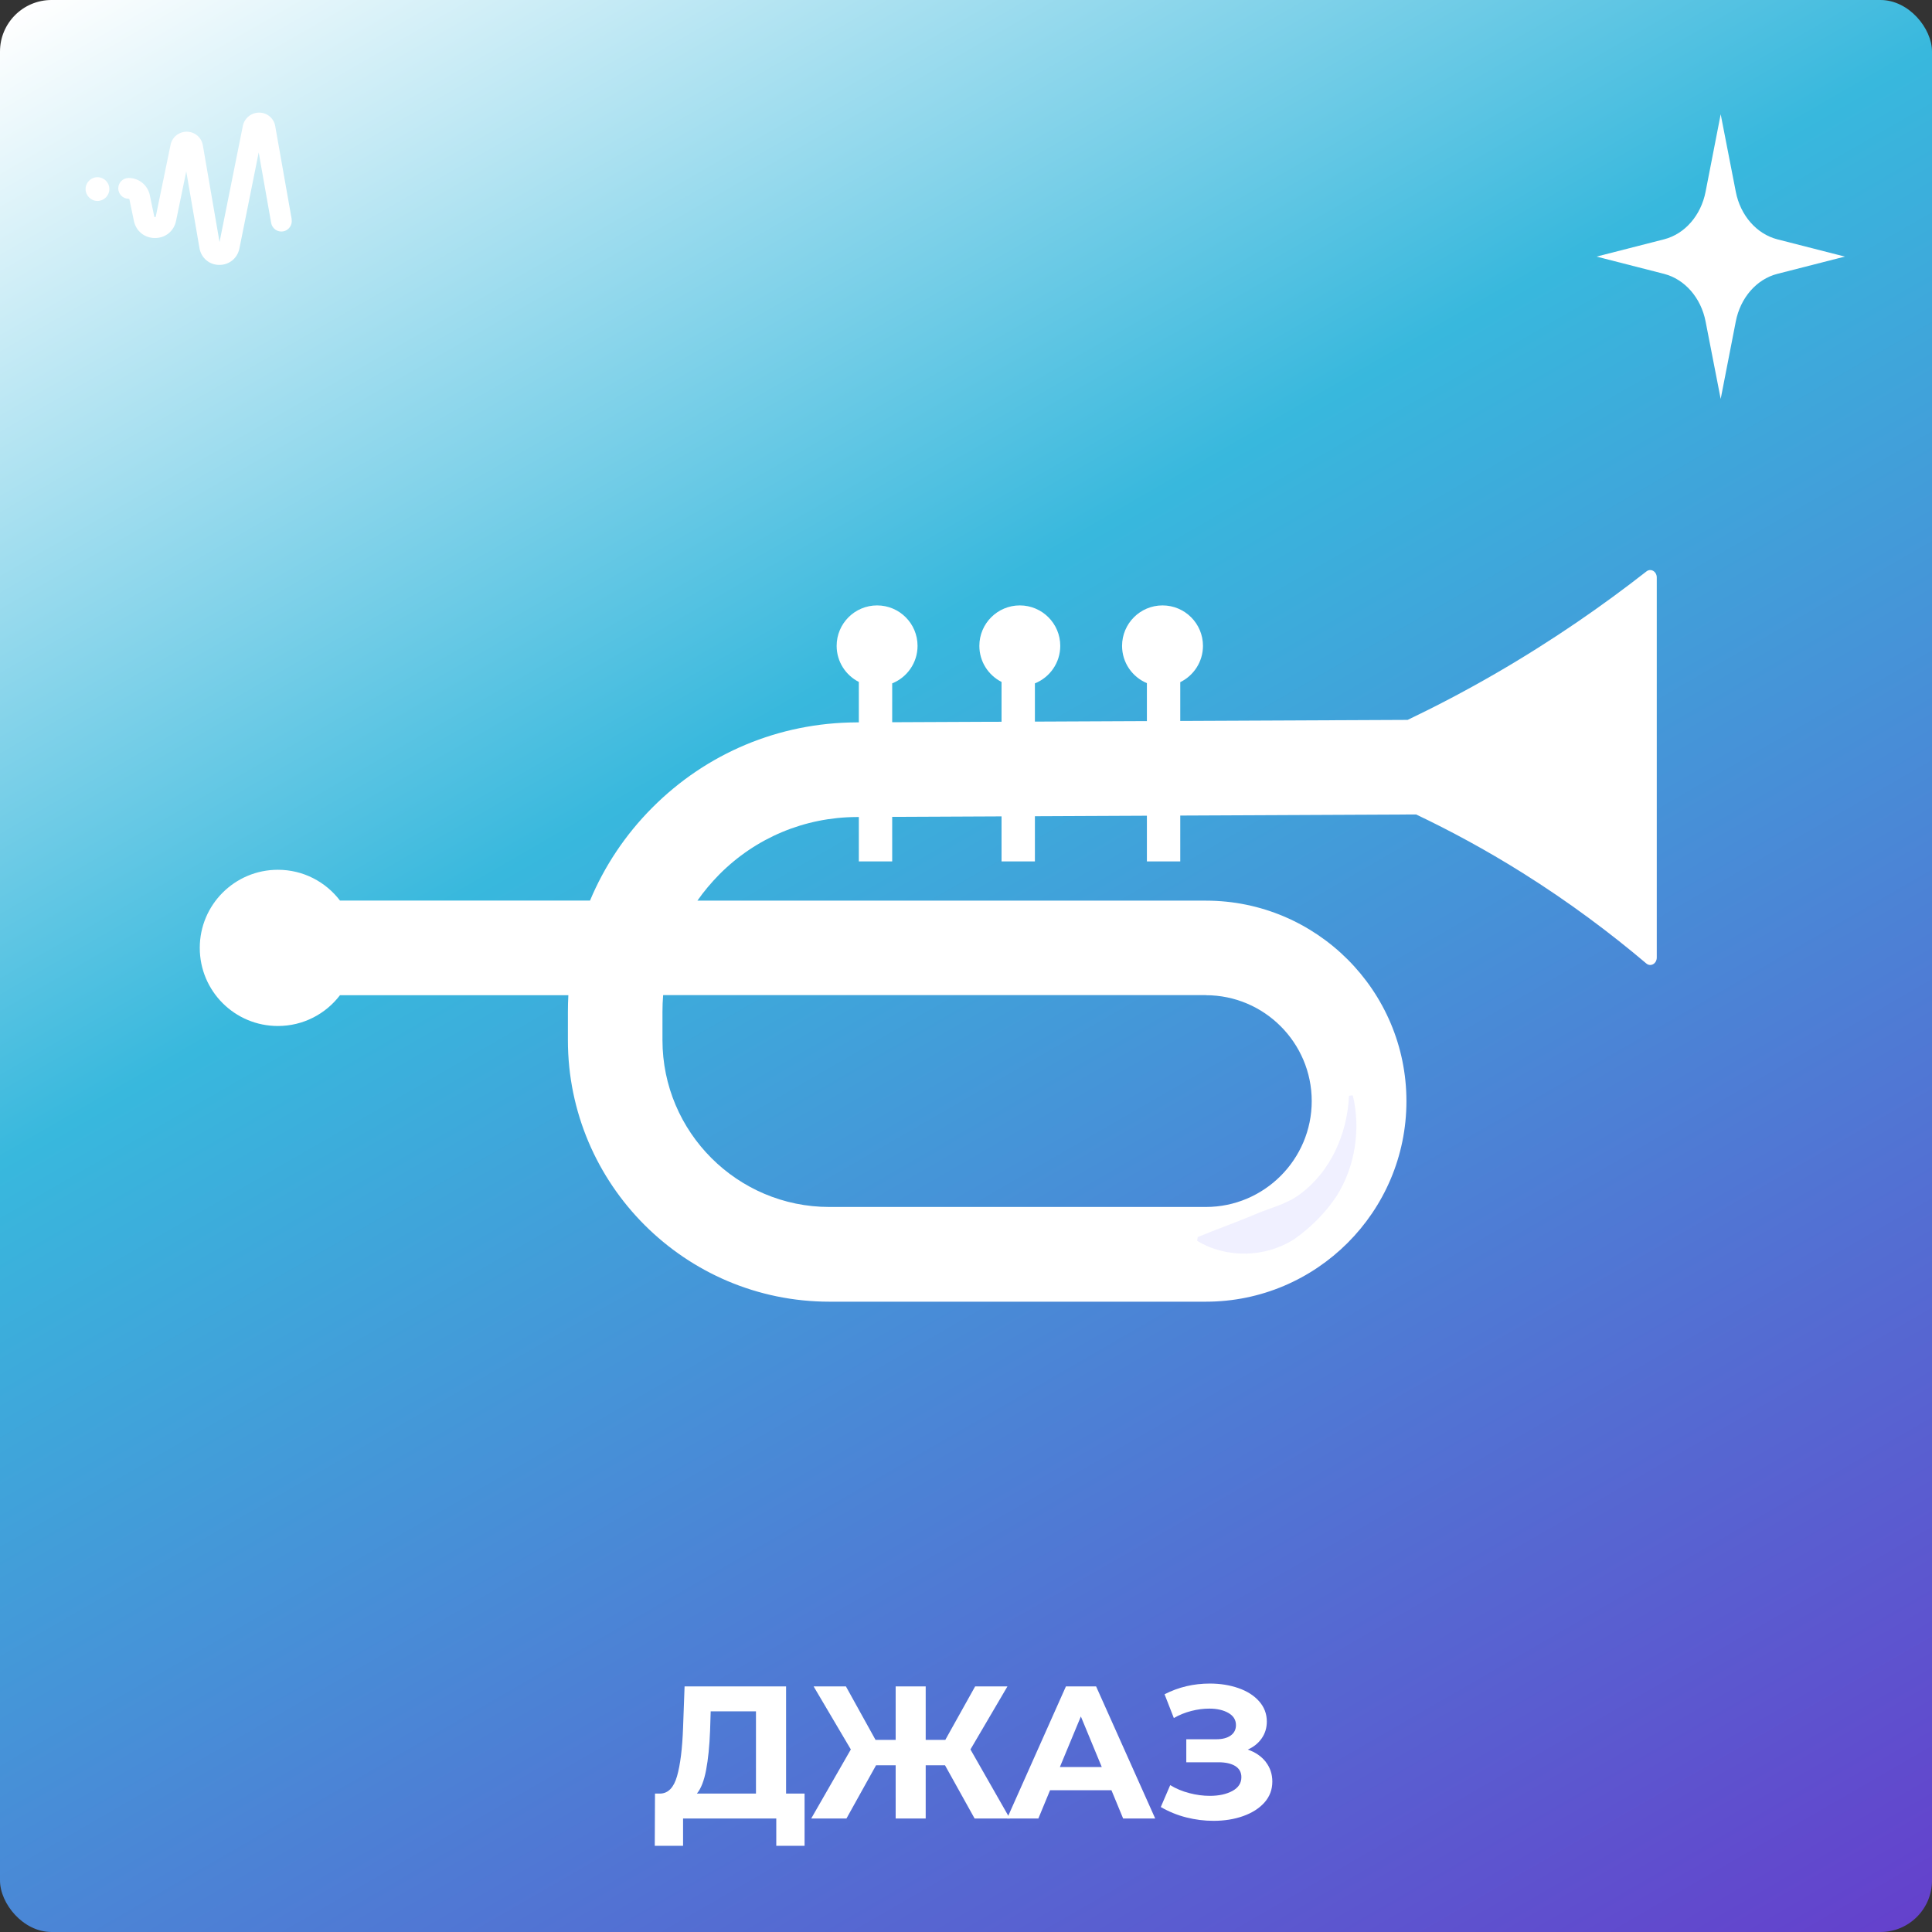 <?xml version="1.0" encoding="UTF-8"?>
<svg id="icons" xmlns="http://www.w3.org/2000/svg" xmlns:xlink="http://www.w3.org/1999/xlink" viewBox="0 0 256 256">
  <rect x="0" y="0" width="256" height="256" fill="#333333" stroke="none"/>
  <defs>
    <linearGradient id="_Безымянный_градиент_5" data-name="Безымянный градиент 5" x1="41.82" y1="-21.26" x2="214.18" y2="277.26" gradientUnits="userSpaceOnUse">
      <stop offset="0" stop-color="#fff"/>
      <stop offset=".38" stop-color="#38b8dd"/>
      <stop offset="1" stop-color="#6441cc"/>
    </linearGradient>
  </defs>
  <rect width="256" height="256" rx="6.83" ry="6.83" style="fill: url(#_Безымянный_градиент_5);"/>
  <g>
    <path d="M106.61,237.66v6.92h-3.75v-3.62h-12.35v3.62h-3.75l.03-6.92h.7c1.05-.03,1.79-.8,2.22-2.3s.7-3.64.8-6.43l.2-5.47h13.45v14.2h2.45ZM93.56,234.55c-.27,1.41-.67,2.45-1.22,3.11h7.83v-10.9h-6l-.08,2.55c-.08,2.08-.26,3.83-.53,5.24Z" style="fill: #fff;"/>
    <path d="M125.21,233.91h-2.55v7.05h-3.98v-7.05h-2.6l-3.92,7.05h-4.67l5.25-9.15-4.93-8.35h4.28l3.92,7.08h2.67v-7.08h3.98v7.08h2.6l3.95-7.08h4.28l-4.9,8.35,5.22,9.15h-4.67l-3.92-7.05Z" style="fill: #fff;"/>
    <path d="M147.26,237.21h-8.12l-1.55,3.75h-4.15l7.8-17.5h4l7.83,17.5h-4.25l-1.55-3.75ZM145.99,234.14l-2.77-6.7-2.78,6.7h5.55Z" style="fill: #fff;"/>
    <path d="M167.73,233.48c.57.74.86,1.6.86,2.59,0,1.07-.35,1.99-1.05,2.78-.7.78-1.65,1.38-2.84,1.8-1.19.42-2.5.62-3.91.62-1.2,0-2.4-.15-3.59-.45-1.19-.3-2.32-.76-3.39-1.38l1.25-2.9c.77.47,1.61.82,2.54,1.06.92.24,1.83.36,2.71.36,1.2,0,2.2-.22,2.99-.65.79-.43,1.19-1.04,1.19-1.82,0-.65-.27-1.14-.81-1.48-.54-.33-1.28-.5-2.21-.5h-4.28v-3.05h3.98c.82,0,1.45-.17,1.91-.5.46-.33.69-.79.69-1.38,0-.68-.33-1.22-.99-1.6-.66-.38-1.5-.58-2.54-.58-.77,0-1.56.1-2.38.31s-1.59.52-2.32.94l-1.23-3.15c1.85-.95,3.85-1.42,6-1.42,1.37,0,2.62.2,3.78.6,1.15.4,2.07.98,2.75,1.75.68.77,1.02,1.66,1.02,2.68,0,.83-.22,1.57-.67,2.22s-1.07,1.15-1.85,1.5c1.02.35,1.81.9,2.39,1.64Z" style="fill: #fff;"/>
  </g>
  <g>
    <path d="M38.65,29.04l-2.18-12.32c-.18-1.05-1.06-1.79-2.13-1.8-1.05,0-1.95.74-2.16,1.75l-3.09,15.4-2.21-12.81c-.18-1.05-1.05-1.79-2.12-1.81-1.06,0-1.95.72-2.16,1.74l-1.96,9.5c-.01.07-.02.08-.1.08s-.09-.02-.1-.08l-.59-2.84c-.28-1.32-1.45-2.27-2.8-2.27-.76,0-1.38.62-1.38,1.38s.62,1.38,1.38,1.38c.05,0,.09.04.1.08l.59,2.84c.28,1.36,1.4,2.28,2.8,2.28h0c1.39,0,2.51-.92,2.79-2.28l1.35-6.55,1.75,10.16c.22,1.3,1.3,2.22,2.59,2.23.02,0,.04,0,.06,0,1.3,0,2.38-.89,2.64-2.16l2.56-12.74,1.65,9.34c.13.75.85,1.25,1.59,1.12.36-.06.68-.27.89-.57.21-.3.29-.67.23-1.03ZM29.09,34.68h0s0,0,0,0Z" style="fill: #fff;"/>
    <path d="M12.91,23.48c-.87,0-1.57.71-1.57,1.57s.71,1.58,1.57,1.58,1.58-.71,1.58-1.58-.71-1.57-1.58-1.57Z" style="fill: #fff;"/>
  </g>
  <g id="icons-2" data-name="icons">
    <path d="M220.5,31.71c2.74-.7,4.89-3.16,5.5-6.31l2-10.26,2,10.26c.61,3.15,2.76,5.6,5.5,6.31l8.95,2.29-8.95,2.29c-2.74.7-4.89,3.16-5.5,6.31l-2,10.26-2-10.26c-.61-3.15-2.76-5.6-5.5-6.31l-8.95-2.29,8.95-2.29Z" style="fill: #fff;"/>
    <g>
      <g>
        <path d="M116.22,80.22c-2.96,0-5.36,2.4-5.36,5.36,0,2.09,1.2,3.9,2.94,4.78v23.78h4.42v-23.59c1.97-.79,3.36-2.72,3.36-4.97,0-2.96-2.4-5.36-5.36-5.36Z" style="fill: #fff;"/>
        <path d="M135.13,80.22c-2.96,0-5.36,2.4-5.36,5.36,0,2.09,1.2,3.9,2.94,4.78v23.78h4.42v-23.59c1.97-.79,3.36-2.72,3.36-4.97,0-2.96-2.4-5.36-5.36-5.36Z" style="fill: #fff;"/>
        <path d="M159.4,85.58c0-2.96-2.4-5.36-5.36-5.36s-5.36,2.4-5.36,5.36c0,2.23,1.36,4.13,3.29,4.94v23.62h4.42v-23.75c1.78-.87,3.01-2.7,3.01-4.82Z" style="fill: #fff;"/>
      </g>
      <path d="M218.17,75.71c-5.71,4.47-12.4,9.14-20.08,13.58-3.98,2.3-7.85,4.32-11.57,6.1l-73.07.33c-10.22.05-19.81,4.06-27.02,11.3-3.58,3.59-6.35,7.77-8.25,12.31h-33.13c-1.89-2.48-4.87-4.08-8.23-4.08-5.71,0-10.35,4.63-10.35,10.35s4.63,10.35,10.35,10.35c3.36,0,6.34-1.6,8.23-4.08h30.26c-.04.74-.06,1.48-.06,2.23v3.73c0,19.1,15.54,34.65,34.65,34.65h49.89c14.65,0,26.57-11.92,26.57-26.57s-11.92-26.57-26.57-26.57h-67.38c.86-1.23,1.83-2.38,2.9-3.47,4.85-4.88,11.32-7.58,18.2-7.61l74.13-.34c4.5,2.14,9.22,4.68,14.07,7.72,6.27,3.93,11.74,8.05,16.44,12.03.57.48,1.38.02,1.38-.79v-50.36c0-.79-.78-1.26-1.36-.81ZM159.78,131.87c7.74,0,14.03,6.3,14.03,14.03s-6.3,14.03-14.03,14.03h-49.89c-12.19,0-22.11-9.92-22.11-22.11v-3.73c0-.75.03-1.49.09-2.23h71.91Z" style="fill: #fff;"/>
    </g>
    <path d="M179.25,145.14c1.08,4.4.33,9.49-2.18,13.4-1.48,2.21-3.38,4.11-5.56,5.64-3.8,2.47-8.98,2.6-12.88.24,0,0,.07-.5.07-.5,2.71-1.12,5.06-1.94,7.25-2.86,2.13-.97,4.44-1.41,6.34-2.85,4.01-2.97,6.23-7.94,6.46-13.02,0,0,.5-.05.5-.05h0Z" style="fill: #f0f0ff;"/>
  </g>
</svg>